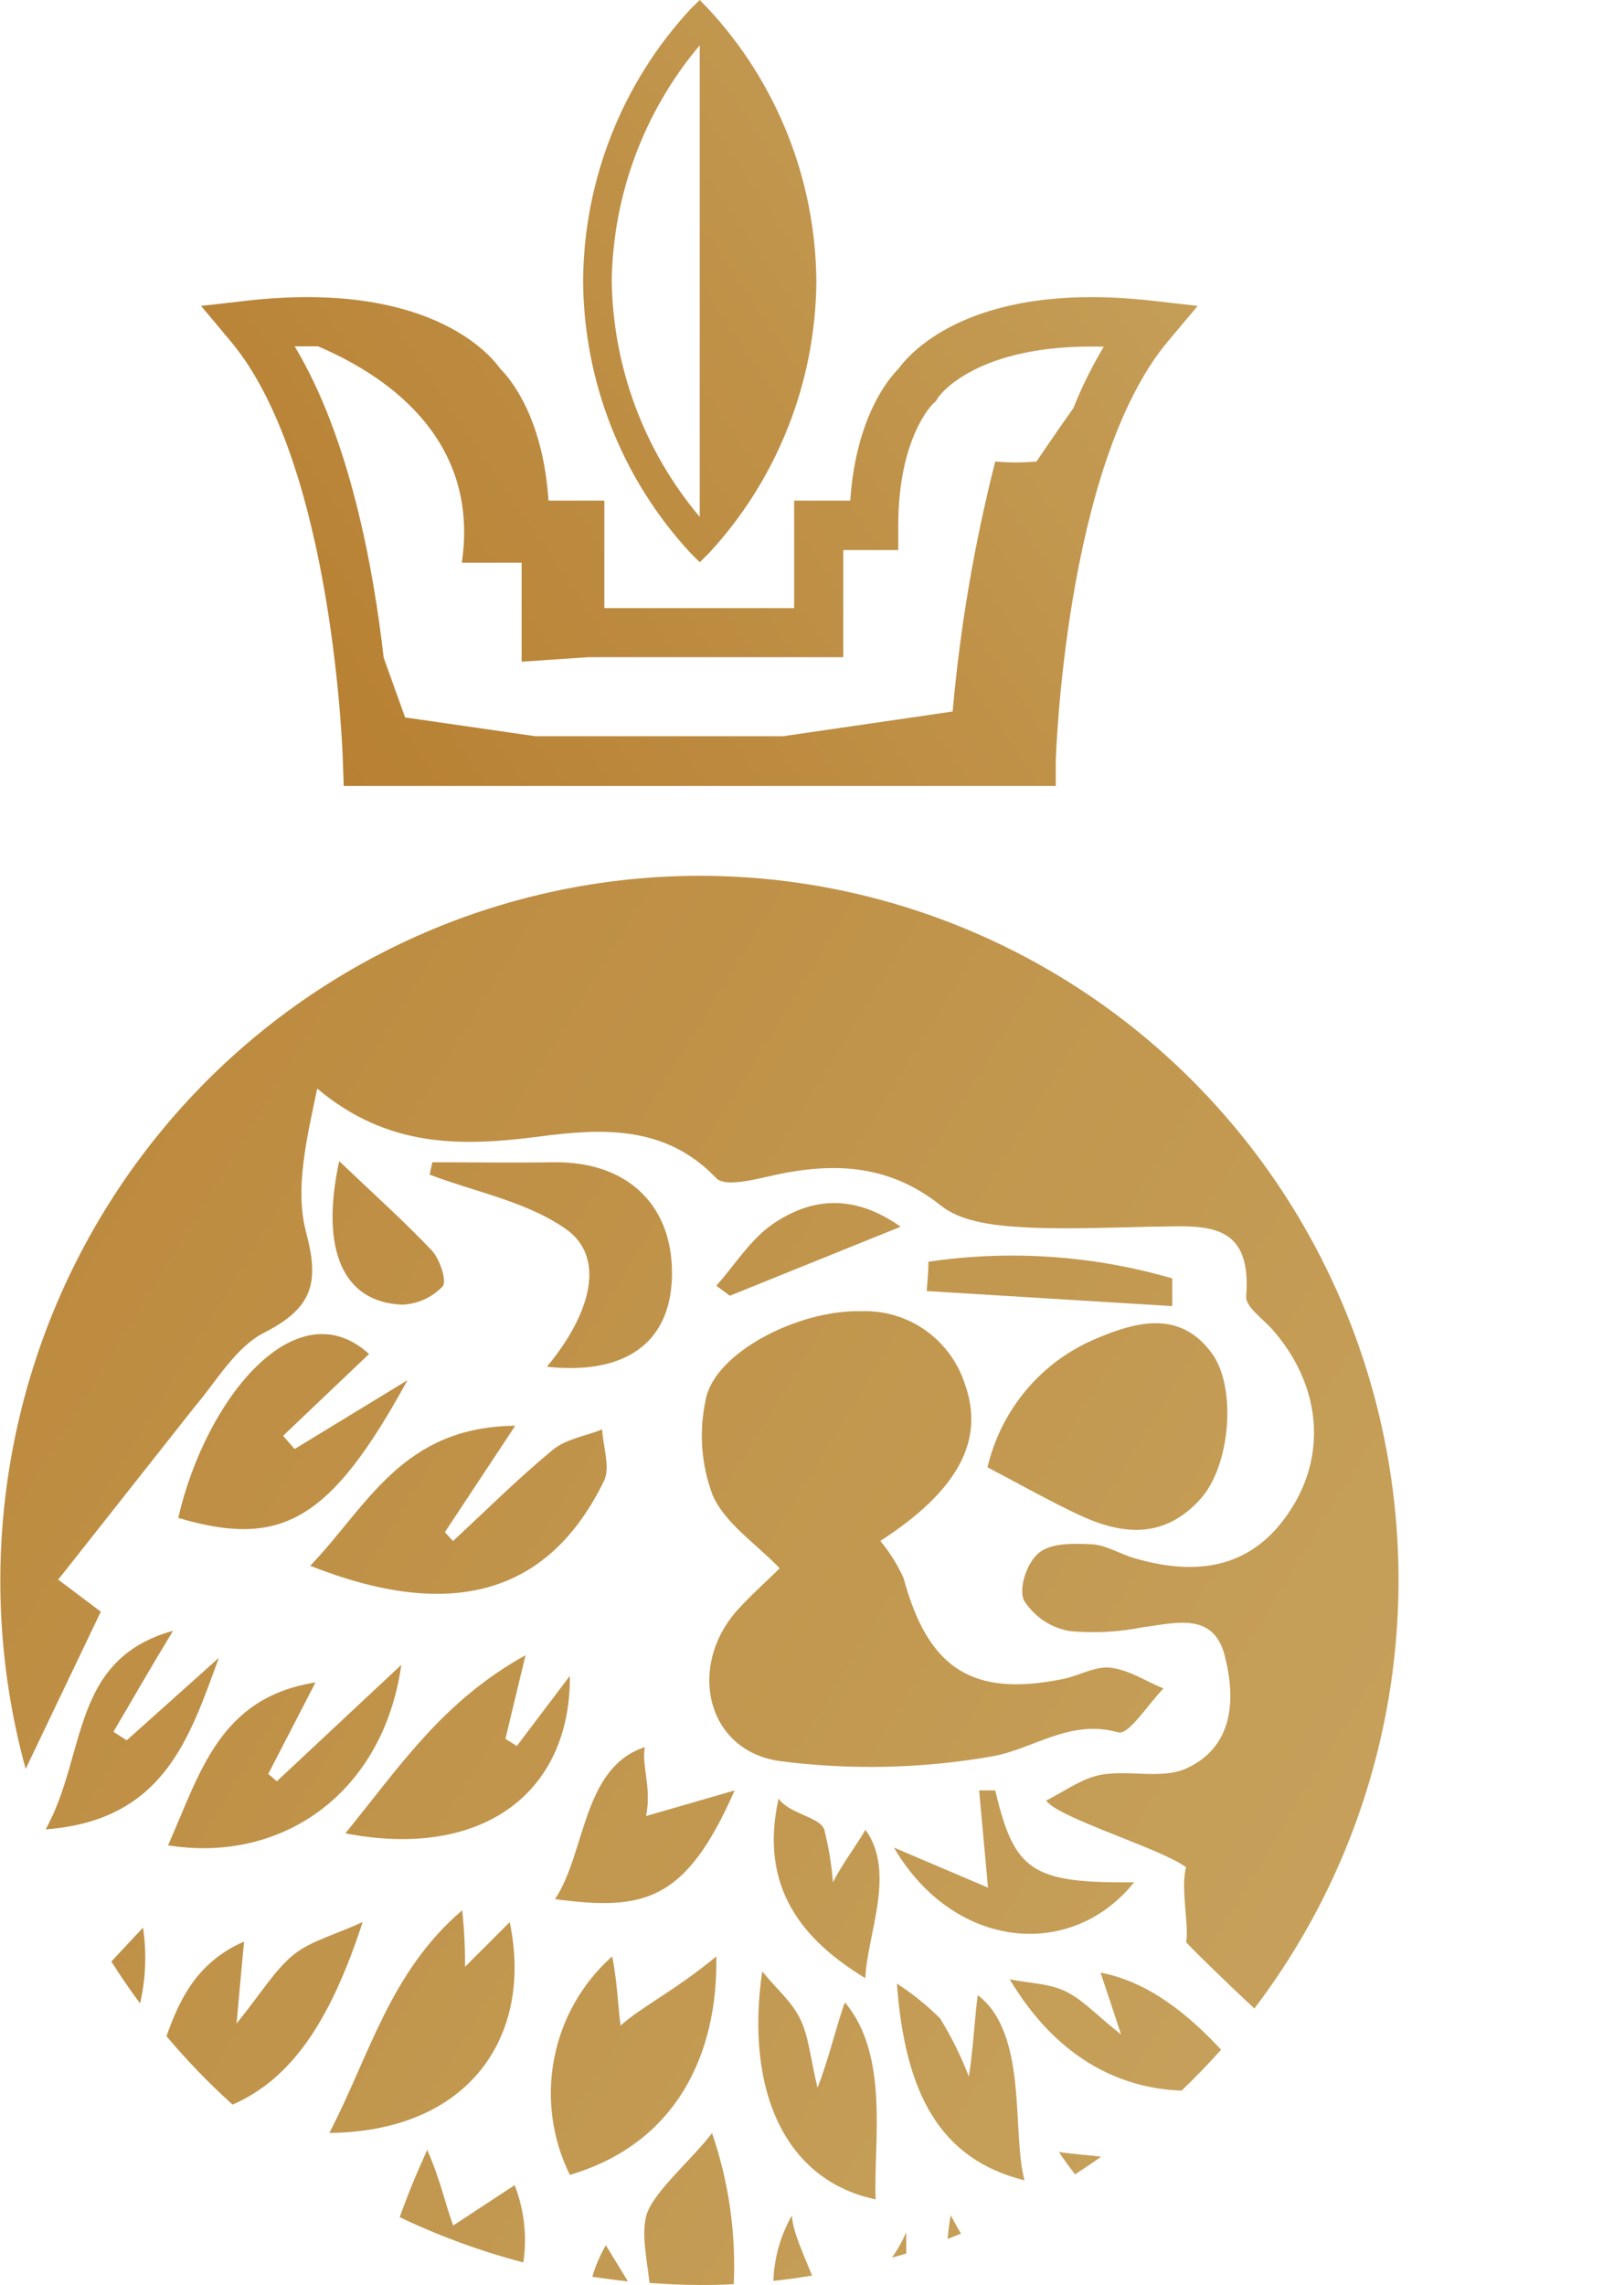 <?xml version="1.0" encoding="UTF-8"?> <svg xmlns="http://www.w3.org/2000/svg" width="118" height="166" viewBox="0 0 118 166" fill="none"> <g clip-path="url(#clip0_688_2713)"> <path d="M24.914 55.348L24.976 57.101H76.712V55.348C76.712 55.133 77.363 33.736 84.865 24.794L87.023 22.224L83.705 21.846C70.771 20.381 66.195 25.531 65.285 26.789C64.527 27.544 62.181 30.384 61.78 36.369H57.704V44.178H49.426H43.913V36.369H39.855C39.453 30.348 37.107 27.544 36.349 26.789C35.457 25.531 30.863 20.381 17.93 21.846L14.611 22.224L16.761 24.794C24.263 33.736 24.914 55.133 24.914 55.348ZM23.112 25.162C27.652 27.095 34.922 31.624 33.557 40.88H37.901V48.069L42.727 47.746H50.157H61.272V39.963H65.268V38.166C65.268 31.75 67.783 29.341 67.81 29.314L68.006 29.134L68.149 28.91C68.149 28.865 70.825 24.92 80.2 25.189C79.345 26.616 78.605 28.11 77.987 29.656C76.578 31.642 75.312 33.529 75.312 33.529C74.314 33.618 73.311 33.618 72.314 33.529C70.798 39.489 69.763 45.562 69.219 51.691L56.883 53.488H38.918L29.436 52.122L27.875 47.773C27.135 41.239 25.395 31.759 21.408 25.162C22.015 25.162 22.577 25.162 23.112 25.162Z" fill="url(#paint0_linear_688_2713)"></path> <path d="M50.843 40.844L51.503 40.197C56.476 34.827 59.265 27.771 59.317 20.427C59.258 13.074 56.456 6.013 51.468 0.647L50.843 0L50.183 0.647C45.206 6.014 42.416 13.072 42.369 20.418C42.417 27.762 45.206 34.82 50.183 40.188L50.843 40.844ZM50.843 3.289V37.555C46.805 32.761 44.545 26.704 44.447 20.418C44.542 14.133 46.803 8.078 50.843 3.289Z" fill="url(#paint1_linear_688_2713)"></path> <path d="M64.812 164.014L65.847 163.717C65.847 163.187 65.847 162.666 65.847 162.172C65.568 162.821 65.221 163.439 64.812 164.014Z" fill="url(#paint2_linear_688_2713)"></path> <path d="M71.047 144.945C70.86 146.113 70.708 148.971 70.396 150.858C69.833 149.395 69.137 147.987 68.318 146.652C67.364 145.69 66.308 144.837 65.169 144.109C65.758 152.071 68.282 156.861 74.437 158.398C73.5 154.83 74.713 147.748 71.047 144.945Z" fill="url(#paint3_linear_688_2713)"></path> <path d="M56.196 165.703C57.142 165.605 58.078 165.47 59.006 165.317C58.364 163.726 57.579 162.064 57.543 160.949C56.713 162.399 56.251 164.031 56.196 165.703Z" fill="url(#paint4_linear_688_2713)"></path> <path d="M46.964 160.95C46.607 162.262 46.964 163.915 47.196 165.856C48.391 165.937 49.595 166 50.808 166C51.647 166 52.485 166 53.315 165.937C53.483 162.212 52.947 158.488 51.736 154.965C50.309 156.861 47.428 159.278 46.964 160.95Z" fill="url(#paint5_linear_688_2713)"></path> <path d="M32.933 161.677C32.434 160.419 32.041 158.46 31.042 156.187C30.248 157.921 29.588 159.539 29.044 161.075C31.929 162.453 34.936 163.555 38.026 164.364C38.309 162.469 38.091 160.531 37.393 158.748L32.933 161.677Z" fill="url(#paint6_linear_688_2713)"></path> <path d="M60.523 136.749C60.42 135.444 60.205 134.152 59.881 132.884C59.515 131.986 57.347 131.779 56.571 130.665C55.126 137.162 58.355 140.972 62.878 143.713C62.976 140.631 65.144 136.012 62.878 132.929C62.441 133.765 61.236 135.329 60.523 136.749Z" fill="url(#paint7_linear_688_2713)"></path> <path d="M68.853 162.657L69.826 162.27C69.594 161.884 69.353 161.453 69.076 160.94C68.978 161.525 68.907 162.091 68.853 162.657Z" fill="url(#paint8_linear_688_2713)"></path> <path d="M65.437 89.12C62.02 86.703 58.952 87.017 56.169 88.913C54.545 90.019 53.413 91.87 52.048 93.406L53.029 94.134L65.437 89.12Z" fill="url(#paint9_linear_688_2713)"></path> <path d="M72.029 127.609C75.08 127.088 77.72 124.85 81.262 125.857C82.002 126.064 83.429 123.799 84.535 122.667C83.26 122.136 82.011 121.31 80.691 121.157C79.594 121.022 78.425 121.732 77.248 121.975C70.665 123.314 67.436 121.247 65.652 114.642C65.21 113.672 64.643 112.766 63.966 111.946C69.532 108.351 71.584 104.694 70.121 100.587C69.616 98.999 68.611 97.62 67.26 96.659C65.908 95.697 64.282 95.205 62.628 95.258C58.034 95.123 51.924 98.268 51.282 101.665C50.772 103.983 50.945 106.401 51.781 108.621C52.673 110.67 54.903 112.116 56.651 113.932C55.76 114.83 54.671 115.774 53.672 116.87C49.881 120.986 51.3 127.205 56.669 127.942C61.777 128.603 66.954 128.49 72.029 127.609Z" fill="url(#paint10_linear_688_2713)"></path> <path d="M78.112 157.966C78.754 157.553 79.388 157.121 80.012 156.681C79.12 156.564 78.085 156.51 76.935 156.339C77.327 156.923 77.719 157.454 78.112 157.966Z" fill="url(#paint11_linear_688_2713)"></path> <path d="M9.206 126.432L8.242 125.812C9.607 123.502 10.918 121.193 12.577 118.47C5.076 120.573 6.333 127.457 3.318 132.902C11.935 132.255 13.773 126.225 15.904 120.438L9.206 126.432Z" fill="url(#paint12_linear_688_2713)"></path> <path d="M67.463 91.663C67.463 92.373 67.382 93.083 67.338 93.793L85.178 94.889C85.178 94.215 85.178 93.541 85.178 92.876C79.427 91.202 73.386 90.788 67.463 91.663Z" fill="url(#paint13_linear_688_2713)"></path> <path d="M43.753 103.849C42.548 104.325 41.148 104.532 40.185 105.314C37.651 107.399 35.323 109.726 32.915 111.955L32.326 111.308L37.437 103.579C29.213 103.66 26.733 109.376 22.541 113.752C32.915 117.859 39.908 115.738 43.886 107.587C44.359 106.599 43.824 105.143 43.753 103.849Z" fill="url(#paint14_linear_688_2713)"></path> <path d="M79.655 97.244C77.696 98.061 75.958 99.335 74.584 100.961C73.21 102.588 72.239 104.52 71.752 106.599C74.241 107.902 76.212 109.025 78.299 110.005C81.484 111.523 84.543 111.856 87.219 108.908C89.342 106.581 89.895 100.982 88.111 98.394C85.765 95.105 82.536 96.031 79.655 97.244Z" fill="url(#paint15_linear_688_2713)"></path> <path d="M61.395 145.475C60.914 146.661 60.173 149.761 59.397 151.675C58.88 149.465 58.764 147.982 58.157 146.706C57.551 145.43 56.516 144.603 55.383 143.219C54.135 151.81 56.998 158.397 63.625 159.781C63.447 155.764 64.669 149.357 61.395 145.475Z" fill="url(#paint16_linear_688_2713)"></path> <path d="M37.035 139.643L33.788 142.887C33.798 141.515 33.73 140.144 33.583 138.78C28.32 143.273 26.84 149.366 23.932 154.956C34.118 154.848 38.766 147.901 37.035 139.643Z" fill="url(#paint17_linear_688_2713)"></path> <path d="M46.856 126.926C42.307 128.409 42.575 134.601 40.327 137.971C46.758 138.816 49.809 138.213 53.377 130.072L46.946 131.932C47.365 129.829 46.589 128.238 46.856 126.926Z" fill="url(#paint18_linear_688_2713)"></path> <path d="M24.646 84.357C23.237 90.863 24.967 94.611 29.204 94.781C30.321 94.744 31.38 94.271 32.157 93.46C32.487 93.101 31.969 91.474 31.381 90.854C29.373 88.733 27.17 86.765 24.646 84.357Z" fill="url(#paint19_linear_688_2713)"></path> <path d="M48.819 92.93C49.024 87.664 45.679 84.366 40.238 84.438C37.294 84.483 34.359 84.438 31.416 84.438C31.354 84.725 31.282 85.004 31.22 85.337C34.556 86.604 38.284 87.296 41.121 89.291C43.957 91.286 43.074 95.258 39.738 99.293C45.358 99.895 48.623 97.621 48.819 92.93Z" fill="url(#paint20_linear_688_2713)"></path> <path d="M50.844 63.625C43.012 63.629 35.287 65.455 28.271 68.962C21.256 72.468 15.139 77.56 10.398 83.84C5.657 90.121 2.42 97.42 0.94 105.168C-0.54 112.916 -0.224 120.904 1.865 128.508L7.324 117.086L4.228 114.759L14.094 102.267C15.726 100.353 17.118 97.864 19.205 96.812C22.71 95.015 23.237 93.218 22.229 89.479C21.408 86.325 22.3 82.677 23.049 79.082C28.152 83.377 33.468 83.306 39.105 82.578C43.654 81.985 48.32 81.679 52.048 85.597C52.619 86.199 54.528 85.768 55.741 85.489C60.272 84.42 64.456 84.456 68.389 87.601C69.745 88.689 71.957 88.994 73.742 89.12C76.997 89.345 80.28 89.183 83.553 89.12C87.121 89.12 91.019 88.392 90.547 94.179C90.484 94.916 91.733 95.788 92.429 96.561C95.836 100.416 96.443 105.296 93.972 109.376C91.501 113.456 87.728 114.768 82.376 113.186C81.377 112.889 80.431 112.287 79.432 112.197C78.112 112.126 76.453 112.063 75.525 112.782C74.598 113.5 74 115.406 74.402 116.268C74.77 116.854 75.257 117.355 75.83 117.739C76.403 118.123 77.05 118.381 77.729 118.497C79.499 118.663 81.284 118.569 83.027 118.218C85.4 117.922 88.156 117.068 88.986 120.267C89.815 123.467 89.619 126.89 86.229 128.463C84.445 129.29 82.037 128.562 79.986 128.939C78.603 129.191 77.309 130.162 76.016 130.809C76.855 132.067 84.445 134.322 86.185 135.661C85.757 137.063 86.408 139.894 86.185 141.098C86.497 141.467 88.861 143.794 91.144 145.915C96.907 138.337 100.451 129.287 101.375 119.786C102.3 110.286 100.568 100.714 96.375 92.154C92.183 83.593 85.697 76.385 77.651 71.343C69.605 66.302 60.319 63.628 50.844 63.625Z" fill="url(#paint21_linear_688_2713)"></path> <path d="M12.952 110.274C20.427 112.485 23.995 110.526 29.606 100.272L21.408 105.269C21.123 104.954 20.846 104.631 20.57 104.307L26.814 98.367C21.542 93.559 14.959 101.548 12.952 110.274Z" fill="url(#paint22_linear_688_2713)"></path> <path d="M8.091 142.5C8.751 143.542 9.447 144.567 10.178 145.546C10.593 143.74 10.666 141.871 10.392 140.038L8.091 142.5Z" fill="url(#paint23_linear_688_2713)"></path> <path d="M82.403 136.749C74.981 136.812 73.706 135.967 72.314 130.072H71.145C71.342 132.211 71.538 134.34 71.788 137.135L64.955 134.224C69.246 141.584 77.773 142.509 82.403 136.749Z" fill="url(#paint24_linear_688_2713)"></path> <path d="M43.039 165.407C43.931 165.533 44.761 165.649 45.626 165.739L44.02 163.115C43.601 163.836 43.271 164.605 43.039 165.407Z" fill="url(#paint25_linear_688_2713)"></path> <path d="M52.048 142.132C48.998 144.648 46.696 145.726 45.091 147.155C44.903 145.744 44.823 143.713 44.475 142.132C42.3 144.067 40.82 146.672 40.266 149.542C39.711 152.411 40.112 155.385 41.407 158.002C49.149 155.719 52.173 149.222 52.048 142.132Z" fill="url(#paint26_linear_688_2713)"></path> <path d="M79.967 143.309C80.395 144.576 80.779 145.753 81.457 147.802C79.673 146.4 78.691 145.295 77.469 144.693C76.247 144.091 75.016 144.118 73.366 143.794C76.729 149.42 81.225 151.712 85.854 151.882C86.853 150.93 87.808 149.932 88.726 148.908C86.389 146.4 83.499 143.983 79.967 143.309Z" fill="url(#paint27_linear_688_2713)"></path> <path d="M41.406 121.75L37.553 126.845L36.723 126.324C37.116 124.689 37.508 123.053 38.186 120.249C32.139 123.601 29.052 128.337 25.092 133.19C35.109 135.122 41.469 130.188 41.406 121.75Z" fill="url(#paint28_linear_688_2713)"></path> <path d="M12.211 134.062C20.605 135.401 27.865 130.161 29.159 120.95L20.114 129.407C19.909 129.227 19.704 129.047 19.49 128.876C20.578 126.765 21.666 124.653 22.924 122.226C15.931 123.332 14.557 128.777 12.211 134.062Z" fill="url(#paint29_linear_688_2713)"></path> <path d="M21.355 141.988C19.981 143.102 19.009 144.756 17.189 147.011C17.43 144.315 17.573 142.743 17.733 141.053C14.406 142.509 13.086 145.106 12.096 147.928C13.583 149.691 15.186 151.351 16.895 152.897C21.14 151.046 23.977 146.93 26.35 139.633C24.334 140.568 22.612 140.99 21.355 141.988Z" fill="url(#paint30_linear_688_2713)"></path> </g> <defs> <linearGradient id="paint0_linear_688_2713" x1="20.971" y1="56.57" x2="96.717" y2="5.404" gradientUnits="userSpaceOnUse"> <stop offset="0.01" stop-color="#B77F31"></stop> <stop offset="1" stop-color="#C8A560"></stop> </linearGradient> <linearGradient id="paint1_linear_688_2713" x1="13.727" y1="45.849" x2="89.473" y2="-5.326" gradientUnits="userSpaceOnUse"> <stop offset="0.01" stop-color="#B77F31"></stop> <stop offset="1" stop-color="#C8A560"></stop> </linearGradient> <linearGradient id="paint2_linear_688_2713" x1="-61.244" y1="84.366" x2="95.413" y2="180.379" gradientUnits="userSpaceOnUse"> <stop offset="0.01" stop-color="#B77F31"></stop> <stop offset="1" stop-color="#C8A560"></stop> </linearGradient> <linearGradient id="paint3_linear_688_2713" x1="-54.287" y1="73.016" x2="102.371" y2="169.029" gradientUnits="userSpaceOnUse"> <stop offset="0.01" stop-color="#B77F31"></stop> <stop offset="1" stop-color="#C8A560"></stop> </linearGradient> <linearGradient id="paint4_linear_688_2713" x1="-63.67" y1="88.32" x2="92.996" y2="184.333" gradientUnits="userSpaceOnUse"> <stop offset="0.01" stop-color="#B77F31"></stop> <stop offset="1" stop-color="#C8A560"></stop> </linearGradient> <linearGradient id="paint5_linear_688_2713" x1="-64.42" y1="89.551" x2="92.238" y2="185.564" gradientUnits="userSpaceOnUse"> <stop offset="0.01" stop-color="#B77F31"></stop> <stop offset="1" stop-color="#C8A560"></stop> </linearGradient> <linearGradient id="paint6_linear_688_2713" x1="-68.692" y1="96.516" x2="87.975" y2="192.528" gradientUnits="userSpaceOnUse"> <stop offset="0.01" stop-color="#B77F31"></stop> <stop offset="1" stop-color="#C8A560"></stop> </linearGradient> <linearGradient id="paint7_linear_688_2713" x1="-50.914" y1="67.516" x2="105.744" y2="163.529" gradientUnits="userSpaceOnUse"> <stop offset="0.01" stop-color="#B77F31"></stop> <stop offset="1" stop-color="#C8A560"></stop> </linearGradient> <linearGradient id="paint8_linear_688_2713" x1="-59.665" y1="81.787" x2="96.993" y2="177.799" gradientUnits="userSpaceOnUse"> <stop offset="0.01" stop-color="#B77F31"></stop> <stop offset="1" stop-color="#C8A560"></stop> </linearGradient> <linearGradient id="paint9_linear_688_2713" x1="-31.202" y1="35.344" x2="125.464" y2="131.357" gradientUnits="userSpaceOnUse"> <stop offset="0.01" stop-color="#B77F31"></stop> <stop offset="1" stop-color="#C8A560"></stop> </linearGradient> <linearGradient id="paint10_linear_688_2713" x1="-39.782" y1="49.354" x2="116.876" y2="145.367" gradientUnits="userSpaceOnUse"> <stop offset="0.01" stop-color="#B77F31"></stop> <stop offset="1" stop-color="#C8A560"></stop> </linearGradient> <linearGradient id="paint11_linear_688_2713" x1="-54.884" y1="73.996" x2="101.773" y2="170.008" gradientUnits="userSpaceOnUse"> <stop offset="0.01" stop-color="#B77F31"></stop> <stop offset="1" stop-color="#C8A560"></stop> </linearGradient> <linearGradient id="paint12_linear_688_2713" x1="-60.45" y1="83.072" x2="96.216" y2="179.085" gradientUnits="userSpaceOnUse"> <stop offset="0.01" stop-color="#B77F31"></stop> <stop offset="1" stop-color="#C8A560"></stop> </linearGradient> <linearGradient id="paint13_linear_688_2713" x1="-27.258" y1="28.919" x2="129.399" y2="124.931" gradientUnits="userSpaceOnUse"> <stop offset="0.01" stop-color="#B77F31"></stop> <stop offset="1" stop-color="#C8A560"></stop> </linearGradient> <linearGradient id="paint14_linear_688_2713" x1="-46.036" y1="59.545" x2="110.631" y2="155.558" gradientUnits="userSpaceOnUse"> <stop offset="0.01" stop-color="#B77F31"></stop> <stop offset="1" stop-color="#C8A560"></stop> </linearGradient> <linearGradient id="paint15_linear_688_2713" x1="-30.194" y1="33.709" x2="126.464" y2="129.721" gradientUnits="userSpaceOnUse"> <stop offset="0.01" stop-color="#B77F31"></stop> <stop offset="1" stop-color="#C8A560"></stop> </linearGradient> <linearGradient id="paint16_linear_688_2713" x1="-57.543" y1="78.327" x2="99.114" y2="174.34" gradientUnits="userSpaceOnUse"> <stop offset="0.01" stop-color="#B77F31"></stop> <stop offset="1" stop-color="#C8A560"></stop> </linearGradient> <linearGradient id="paint17_linear_688_2713" x1="-63.85" y1="88.626" x2="92.808" y2="184.638" gradientUnits="userSpaceOnUse"> <stop offset="0.01" stop-color="#B77F31"></stop> <stop offset="1" stop-color="#C8A560"></stop> </linearGradient> <linearGradient id="paint18_linear_688_2713" x1="-53.439" y1="71.632" x2="103.218" y2="167.645" gradientUnits="userSpaceOnUse"> <stop offset="0.01" stop-color="#B77F31"></stop> <stop offset="1" stop-color="#C8A560"></stop> </linearGradient> <linearGradient id="paint19_linear_688_2713" x1="-39.417" y1="48.752" x2="117.249" y2="144.765" gradientUnits="userSpaceOnUse"> <stop offset="0.01" stop-color="#B77F31"></stop> <stop offset="1" stop-color="#C8A560"></stop> </linearGradient> <linearGradient id="paint20_linear_688_2713" x1="-36.188" y1="43.486" x2="120.469" y2="139.499" gradientUnits="userSpaceOnUse"> <stop offset="0.01" stop-color="#B77F31"></stop> <stop offset="1" stop-color="#C8A560"></stop> </linearGradient> <linearGradient id="paint21_linear_688_2713" x1="-40.273" y1="50.154" x2="116.384" y2="146.167" gradientUnits="userSpaceOnUse"> <stop offset="0.01" stop-color="#B77F31"></stop> <stop offset="1" stop-color="#C8A560"></stop> </linearGradient> <linearGradient id="paint22_linear_688_2713" x1="-47.677" y1="62.232" x2="108.981" y2="158.245" gradientUnits="userSpaceOnUse"> <stop offset="0.01" stop-color="#B77F31"></stop> <stop offset="1" stop-color="#C8A560"></stop> </linearGradient> <linearGradient id="paint23_linear_688_2713" x1="-67.425" y1="94.449" x2="89.232" y2="190.461" gradientUnits="userSpaceOnUse"> <stop offset="0.01" stop-color="#B77F31"></stop> <stop offset="1" stop-color="#C8A560"></stop> </linearGradient> <linearGradient id="paint24_linear_688_2713" x1="-47.026" y1="61.163" x2="109.641" y2="157.175" gradientUnits="userSpaceOnUse"> <stop offset="0.01" stop-color="#B77F31"></stop> <stop offset="1" stop-color="#C8A560"></stop> </linearGradient> <linearGradient id="paint25_linear_688_2713" x1="-67.773" y1="95.024" x2="88.884" y2="191.037" gradientUnits="userSpaceOnUse"> <stop offset="0.01" stop-color="#B77F31"></stop> <stop offset="1" stop-color="#C8A560"></stop> </linearGradient> <linearGradient id="paint26_linear_688_2713" x1="-60.593" y1="83.305" x2="96.065" y2="179.318" gradientUnits="userSpaceOnUse"> <stop offset="0.01" stop-color="#B77F31"></stop> <stop offset="1" stop-color="#C8A560"></stop> </linearGradient> <linearGradient id="paint27_linear_688_2713" x1="-49.783" y1="65.665" x2="106.875" y2="161.678" gradientUnits="userSpaceOnUse"> <stop offset="0.01" stop-color="#B77F31"></stop> <stop offset="1" stop-color="#C8A560"></stop> </linearGradient> <linearGradient id="paint28_linear_688_2713" x1="-54.287" y1="73.016" x2="102.371" y2="169.029" gradientUnits="userSpaceOnUse"> <stop offset="0.01" stop-color="#B77F31"></stop> <stop offset="1" stop-color="#C8A560"></stop> </linearGradient> <linearGradient id="paint29_linear_688_2713" x1="-57.775" y1="78.704" x2="98.883" y2="174.717" gradientUnits="userSpaceOnUse"> <stop offset="0.01" stop-color="#B77F31"></stop> <stop offset="1" stop-color="#C8A560"></stop> </linearGradient> <linearGradient id="paint30_linear_688_2713" x1="-65.847" y1="91.879" x2="90.82" y2="187.891" gradientUnits="userSpaceOnUse"> <stop offset="0.01" stop-color="#B77F31"></stop> <stop offset="1" stop-color="#C8A560"></stop> </linearGradient> <clipPath id="clip0_688_2713"> <rect width="118" height="166" fill="white"></rect> </clipPath> </defs> </svg> 